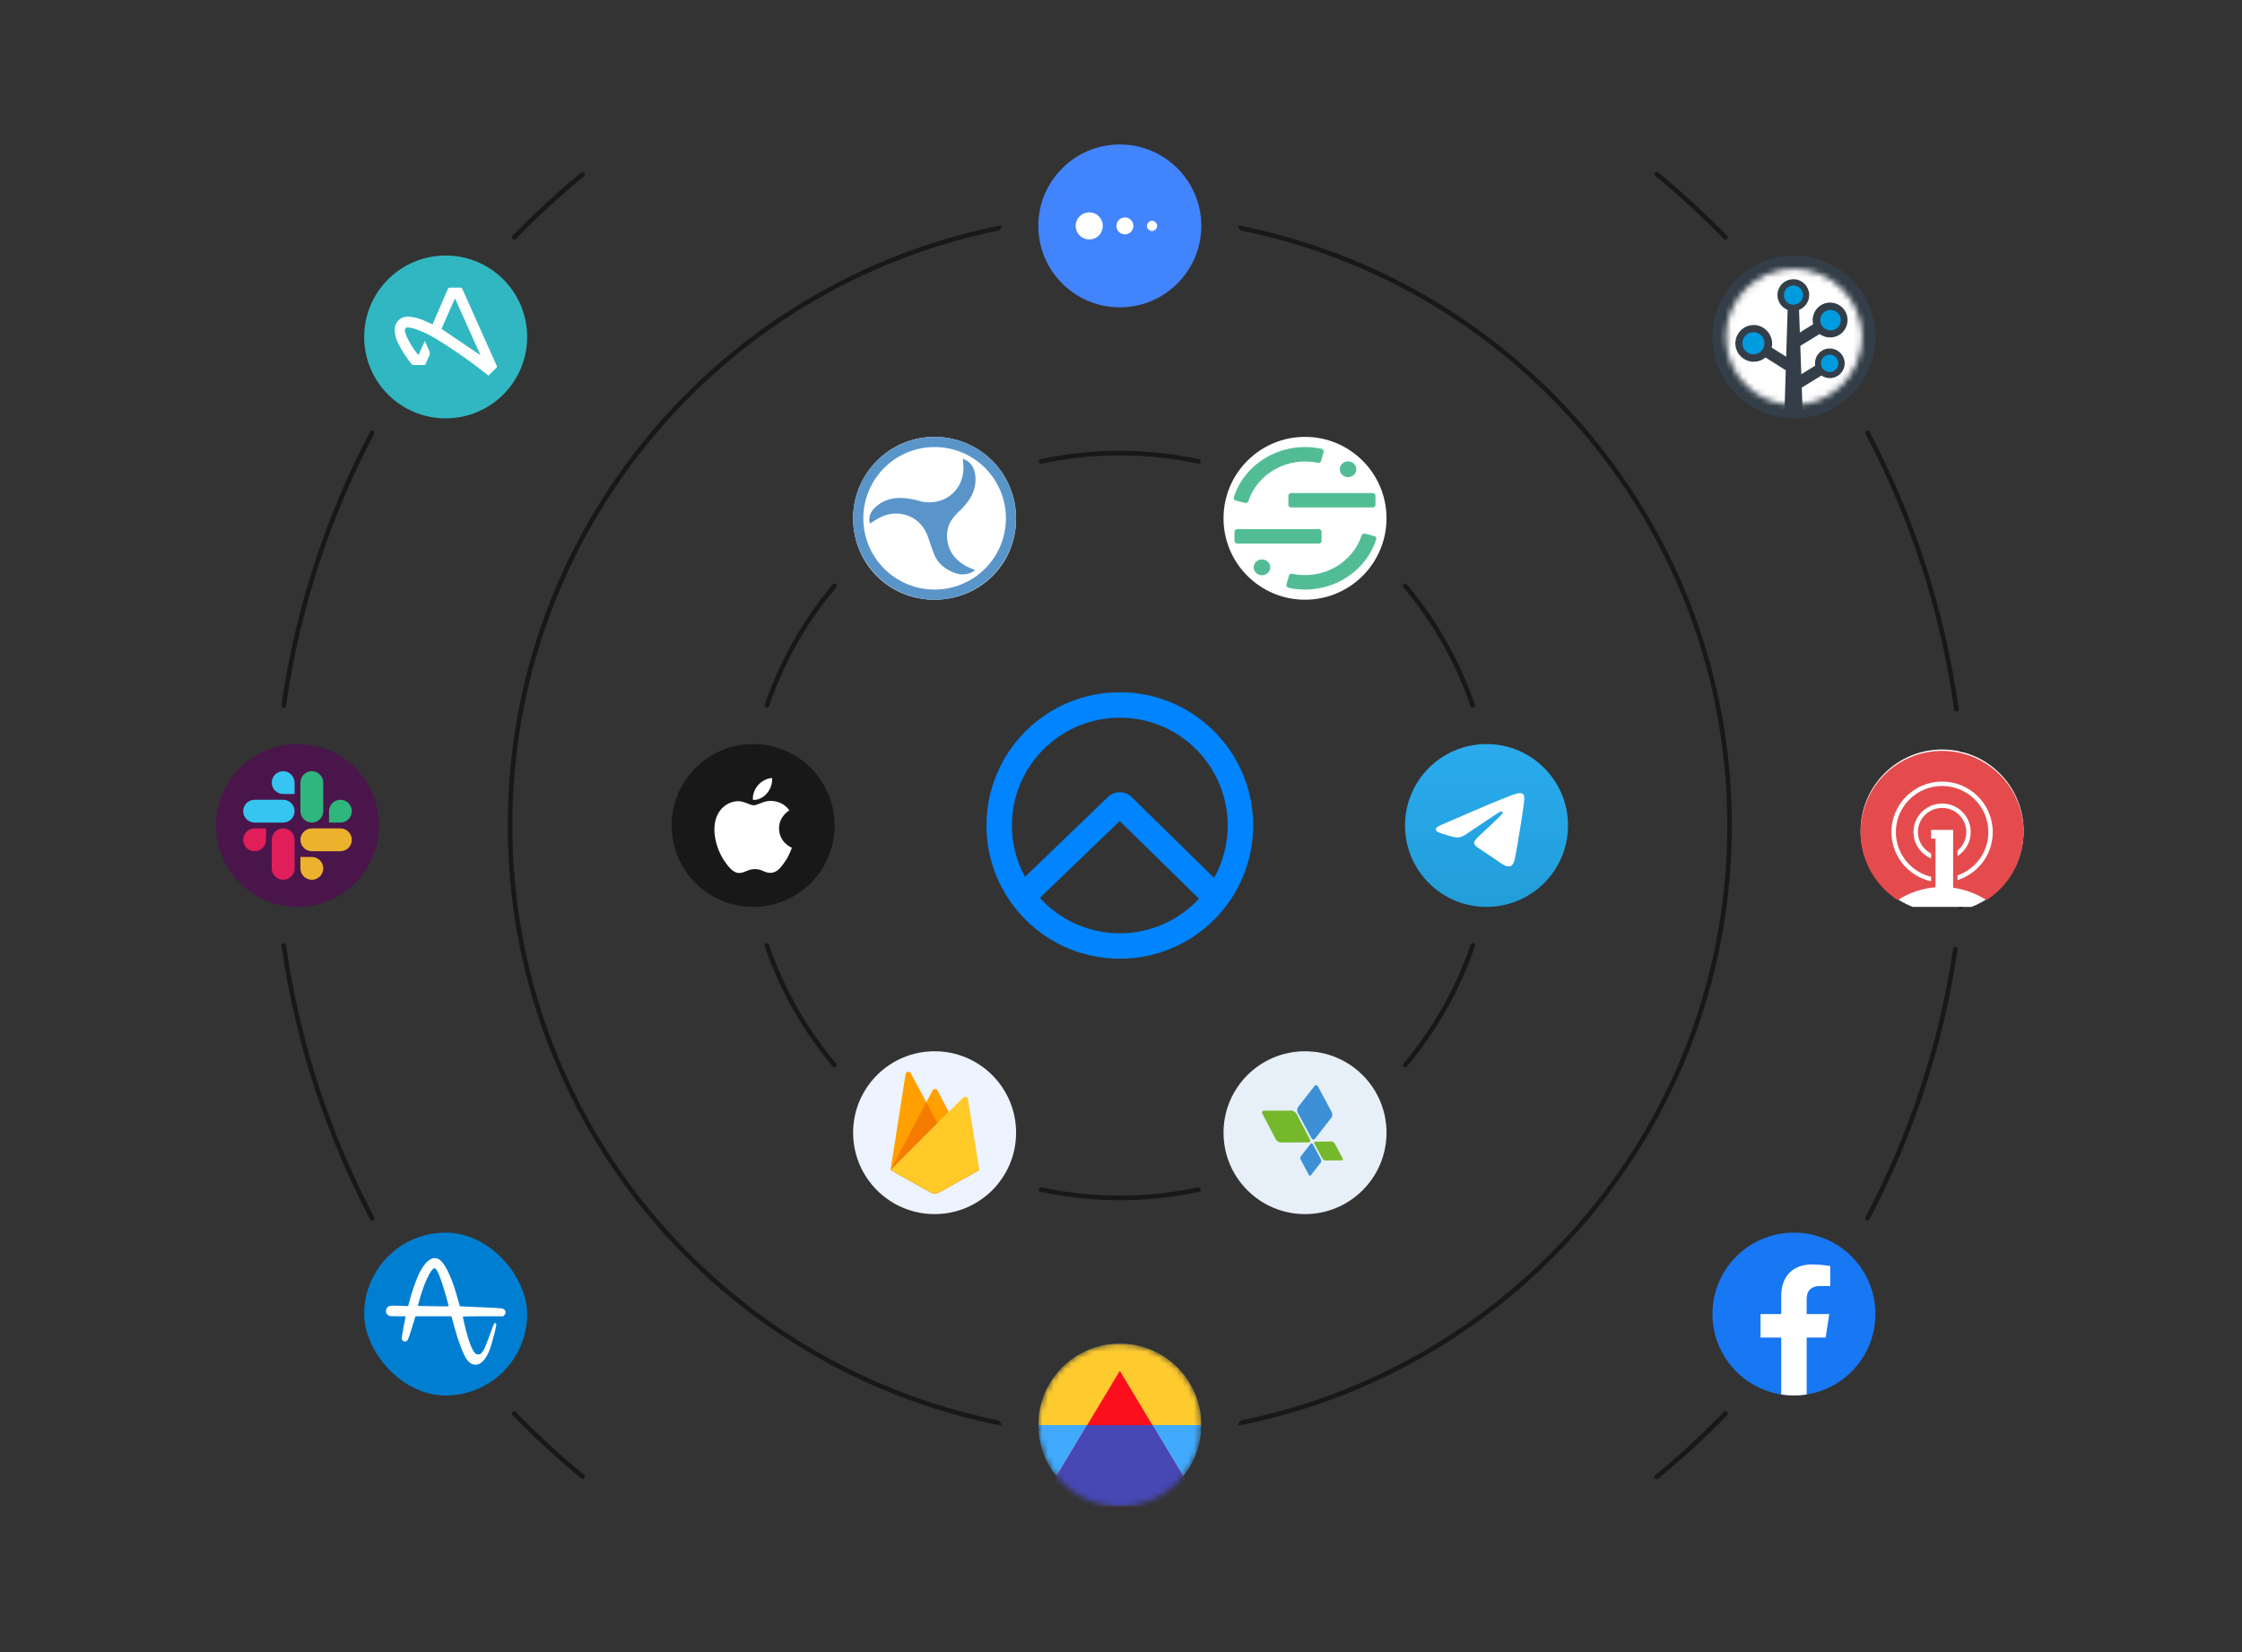 <svg width="384" height="283" viewBox="0 0 384 283" fill="none" xmlns="http://www.w3.org/2000/svg">
<rect x="0" y="0" width="384" height="283" fill="#333333" stroke="none"/>
<path fill-rule="evenodd" clip-rule="evenodd" d="M284.006 29.511C283.838 29.373 283.59 29.397 283.452 29.565C283.314 29.732 283.338 29.98 283.506 30.119C287.62 33.508 291.543 37.121 295.257 40.939C295.39 41.076 295.602 41.095 295.759 40.987C295.959 40.85 295.991 40.566 295.822 40.392C292.088 36.553 288.143 32.92 284.006 29.511ZM300.258 45.639C300.421 45.544 300.629 45.58 300.754 45.723C306.703 52.483 312.033 59.801 316.653 67.588C316.749 67.751 316.72 67.96 316.579 68.086C316.393 68.253 316.102 68.203 315.975 67.988C311.38 60.244 306.081 52.967 300.165 46.244C300 46.056 300.041 45.765 300.258 45.639ZM319.505 74.294C319.416 74.126 319.464 73.917 319.615 73.801C319.807 73.654 320.087 73.711 320.2 73.925C327.871 88.473 333.138 104.484 335.473 121.428C335.508 121.682 335.291 121.898 335.037 121.868C334.86 121.847 334.718 121.71 334.693 121.534C332.371 104.683 327.133 88.762 319.505 74.294ZM335.881 155.578C335.616 155.641 335.373 155.422 335.399 155.151C335.829 150.618 336.049 146.024 336.049 141.378C336.049 137.173 335.869 133.011 335.516 128.898C335.493 128.627 335.737 128.409 336.001 128.475C336.167 128.516 336.285 128.658 336.3 128.828C336.655 132.964 336.836 137.15 336.836 141.378C336.836 146.049 336.615 150.669 336.182 155.228C336.166 155.397 336.046 155.539 335.881 155.578ZM334.857 162.176C334.68 162.195 334.536 162.331 334.51 162.507C332.103 178.883 326.939 194.363 319.505 208.462C319.416 208.63 319.464 208.839 319.615 208.955C319.807 209.102 320.087 209.045 320.2 208.831C327.676 194.653 332.868 179.087 335.289 162.62C335.326 162.367 335.111 162.148 334.857 162.176ZM316.579 214.67C316.72 214.796 316.749 215.005 316.653 215.168C312.032 222.955 306.703 230.273 300.754 237.033C300.629 237.176 300.421 237.212 300.258 237.117C300.041 236.991 300 236.7 300.165 236.512C306.081 229.79 311.38 222.512 315.975 214.768C316.102 214.553 316.393 214.503 316.579 214.67ZM295.257 241.817C295.39 241.68 295.602 241.661 295.759 241.769C295.959 241.906 295.991 242.19 295.822 242.364C292.088 246.203 288.143 249.836 284.006 253.245C283.838 253.383 283.59 253.359 283.452 253.191C283.314 253.024 283.338 252.776 283.506 252.637C287.62 249.248 291.543 245.635 295.257 241.817ZM100.058 30.144C100.225 30.006 100.249 29.758 100.111 29.59C99.973 29.422 99.725 29.398 99.557 29.537C95.431 32.938 91.496 36.563 87.771 40.393C87.602 40.566 87.634 40.851 87.834 40.988C87.991 41.096 88.204 41.077 88.337 40.94C92.041 37.131 95.954 33.526 100.058 30.144ZM83.336 45.64C83.552 45.765 83.594 46.057 83.428 46.245C77.512 52.967 72.213 60.245 67.619 67.989C67.491 68.204 67.201 68.254 67.014 68.087C66.873 67.961 66.844 67.752 66.941 67.589C71.561 59.802 76.89 52.483 82.839 45.723C82.964 45.581 83.172 45.545 83.336 45.64ZM63.393 73.926C63.506 73.712 63.786 73.655 63.978 73.802C64.13 73.918 64.177 74.126 64.088 74.295C56.557 88.578 51.357 104.279 48.991 120.891C48.966 121.067 48.823 121.204 48.646 121.224C48.391 121.253 48.175 121.035 48.211 120.782C50.59 104.077 55.82 88.289 63.393 73.926ZM47.651 154.93C47.486 154.89 47.367 154.748 47.351 154.578C46.959 150.231 46.758 145.828 46.758 141.378C46.758 136.928 46.959 132.525 47.351 128.178C47.367 128.008 47.486 127.866 47.651 127.826C47.916 127.762 48.159 127.98 48.135 128.251C47.744 132.575 47.545 136.953 47.545 141.378C47.545 145.803 47.744 150.181 48.135 154.505C48.159 154.776 47.916 154.994 47.651 154.93ZM48.646 161.532C48.391 161.503 48.175 161.721 48.211 161.974C50.59 178.679 55.82 194.467 63.393 208.83C63.506 209.044 63.786 209.101 63.978 208.954C64.13 208.838 64.177 208.629 64.088 208.461C56.557 194.178 51.357 178.478 48.991 161.865C48.966 161.689 48.823 161.552 48.646 161.532ZM67.014 214.669C67.201 214.502 67.491 214.552 67.619 214.767C72.213 222.511 77.512 229.789 83.428 236.511C83.594 236.699 83.552 236.991 83.336 237.116C83.172 237.211 82.964 237.175 82.839 237.033C76.89 230.273 71.561 222.954 66.941 215.167C66.844 215.004 66.873 214.795 67.014 214.669ZM87.771 242.363C87.602 242.19 87.634 241.905 87.834 241.768C87.991 241.66 88.204 241.679 88.337 241.816C92.041 245.625 95.954 249.23 100.058 252.612C100.225 252.75 100.249 252.998 100.111 253.166C99.973 253.334 99.725 253.358 99.557 253.219C95.431 249.818 91.496 246.193 87.771 242.363Z" fill="#181818"/>
<g clip-path="url(#clip0_942_18872)">
<ellipse cx="332.636" cy="142.308" rx="13.957" ry="13.945" fill="white"/>
<path fill-rule="evenodd" clip-rule="evenodd" d="M335.276 149.936C338.348 148.849 340.557 145.935 340.557 142.506C340.557 138.152 337.004 134.61 332.636 134.61C328.268 134.61 324.714 138.152 324.714 142.506C324.714 146.211 327.291 149.317 330.75 150.163V150.938C326.867 150.079 323.96 146.635 323.96 142.506C323.96 137.73 327.844 133.858 332.636 133.858C337.427 133.858 341.312 137.73 341.312 142.506C341.312 146.363 338.775 149.624 335.276 150.738V149.936ZM332.636 138.37C330.348 138.37 328.486 140.225 328.486 142.506C328.486 144.108 329.411 145.489 330.75 146.175V147.011C328.979 146.275 327.732 144.538 327.732 142.506C327.732 139.806 329.927 137.618 332.636 137.618C335.344 137.618 337.54 139.806 337.54 142.506C337.54 144.234 336.634 145.745 335.276 146.614V145.678C336.194 144.92 336.785 143.784 336.785 142.506C336.785 140.225 334.924 138.37 332.636 138.37ZM318.679 142.506C318.679 147.391 321.209 151.679 325.03 154.161C325.261 154.011 325.498 153.87 325.737 153.733C325.908 153.636 326.081 153.543 326.257 153.453C326.467 153.345 326.68 153.243 326.895 153.146C327.11 153.049 327.328 152.959 327.549 152.872C327.728 152.802 327.909 152.737 328.093 152.674C328.348 152.586 328.608 152.505 328.871 152.432C329.069 152.377 329.268 152.325 329.469 152.278C329.673 152.231 329.878 152.187 330.085 152.148C330.305 152.108 330.526 152.069 330.75 152.038C331 152.013 331.25 151.983 331.504 151.963V151.072V150.311V147.258V146.482V143.634H330.75V142.13H331.504H333.767H334.522V146.185V147.018V150.166V150.942V152.038C336.61 152.329 338.551 153.063 340.24 154.161C344.062 151.679 346.593 147.391 346.593 142.506C346.593 134.823 340.344 128.595 332.636 128.595C324.928 128.595 318.679 134.823 318.679 142.506Z" fill="#E54B4D"/>
</g>
<g clip-path="url(#clip1_942_18872)">
<ellipse cx="307.259" cy="57.706" rx="13.957" ry="13.945" fill="#333E48"/>
<mask id="mask0_942_18872" style="mask-type:alpha" maskUnits="userSpaceOnUse" x="295" y="46" width="24" height="24">
<path d="M318.308 57.706C318.308 63.802 313.362 68.745 307.259 68.745C301.156 68.745 296.209 63.802 296.209 57.706C296.209 51.609 301.156 46.666 307.259 46.666C313.362 46.666 318.308 51.609 318.308 57.706Z" fill="#E7F0F8" stroke="white" stroke-width="1.163"/>
</mask>
<g mask="url(#mask0_942_18872)">
<ellipse cx="307.259" cy="57.706" rx="13.957" ry="13.945" fill="white"/>
<path d="M321.216 57.705C321.216 50.014 314.955 43.76 307.259 43.76C299.564 43.76 293.302 50.014 293.302 57.705C293.302 64.971 298.893 70.957 306.002 71.593H306.036C306.153 71.603 306.269 71.612 306.387 71.619L306.454 71.623C306.56 71.63 306.668 71.634 306.777 71.638H306.862C306.994 71.638 307.126 71.644 307.26 71.644C307.394 71.644 307.512 71.644 307.638 71.638H307.691C307.802 71.635 307.912 71.631 308.022 71.625H308.044C308.292 71.611 308.538 71.591 308.782 71.564C315.763 70.807 321.216 64.881 321.216 57.705ZM308.735 70.236L308.6 66.38L311.971 64.313C312.76 64.854 313.785 64.906 314.625 64.448C315.464 63.99 315.976 63.1 315.948 62.145C315.894 60.808 314.821 59.736 313.482 59.682C312.724 59.654 311.993 59.969 311.493 60.54C310.992 61.11 310.775 61.874 310.9 62.622L308.521 64.092L308.349 59.233L311.666 57.205C312.832 58.075 314.455 57.981 315.511 56.982C316.568 55.983 316.752 54.369 315.948 53.158C315.143 51.948 313.583 51.491 312.252 52.076C310.92 52.661 310.203 54.118 310.553 55.529L308.269 56.946L308.134 53.067C309.221 52.648 309.919 51.583 309.87 50.42C309.814 49.064 308.764 47.958 307.412 47.829C306.06 47.7 304.82 48.588 304.508 49.909C304.196 51.23 304.908 52.578 306.175 53.067L305.929 61.103L303.443 59.52C303.609 58.843 303.53 58.129 303.219 57.505C302.722 56.472 301.72 55.739 300.577 55.668C299.164 55.575 297.862 56.437 297.397 57.774C296.931 59.111 297.415 60.593 298.58 61.398C299.746 62.203 301.305 62.132 302.392 61.224L305.857 63.414L305.649 70.221C299.445 69.431 294.626 64.12 294.626 57.705C294.631 50.748 300.296 45.087 307.259 45.087C314.223 45.087 319.888 50.747 319.888 57.705C319.888 64.164 315.005 69.504 308.735 70.236Z" fill="#333E48"/>
<path d="M307.18 48.899C308.087 48.9 308.823 49.634 308.824 50.541C308.824 51.448 308.088 52.184 307.18 52.184C306.272 52.184 305.536 51.448 305.536 50.541C305.536 49.634 306.272 48.899 307.18 48.899ZM313.377 60.735C314.2 60.734 314.869 61.4 314.872 62.222C314.873 62.825 314.511 63.37 313.954 63.602C313.397 63.835 312.754 63.708 312.326 63.283C311.899 62.857 311.77 62.216 312 61.658C312.23 61.1 312.773 60.736 313.377 60.735ZM314.297 56.409C313.425 56.832 312.374 56.47 311.949 55.6C311.638 54.962 311.742 54.199 312.213 53.667C312.684 53.136 313.429 52.94 314.1 53.172C314.772 53.403 315.238 54.016 315.281 54.724C315.324 55.433 314.936 56.098 314.297 56.409ZM300.32 56.897C301.366 56.898 302.213 57.745 302.214 58.79C302.214 59.834 301.366 60.681 300.32 60.681C299.275 60.681 298.427 59.834 298.427 58.789C298.427 57.744 299.274 56.897 300.32 56.897Z" fill="#009BDE"/>
</g>
</g>
<g clip-path="url(#clip2_942_18872)">
<ellipse cx="50.957" cy="141.378" rx="13.957" ry="13.945" fill="#4A154B"/>
<path d="M45.562 143.831C45.562 144.906 44.683 145.784 43.607 145.784C42.531 145.784 41.652 144.906 41.652 143.831C41.652 142.756 42.531 141.878 43.607 141.878H45.562V143.831Z" fill="#E01E5A"/>
<path d="M46.547 143.831C46.547 142.756 47.426 141.878 48.502 141.878C49.578 141.878 50.457 142.756 50.457 143.831V148.722C50.457 149.797 49.578 150.675 48.502 150.675C47.426 150.675 46.547 149.797 46.547 148.722V143.831Z" fill="#E01E5A"/>
<path d="M48.502 135.988C47.426 135.988 46.547 135.109 46.547 134.034C46.547 132.959 47.426 132.081 48.502 132.081C49.578 132.081 50.457 132.959 50.457 134.034V135.988H48.502Z" fill="#36C5F0"/>
<path d="M48.502 136.972C49.578 136.972 50.457 137.85 50.457 138.925C50.457 140 49.578 140.878 48.502 140.878H43.607C42.531 140.878 41.652 140 41.652 138.925C41.652 137.85 42.531 136.972 43.607 136.972H48.502Z" fill="#36C5F0"/>
<path d="M56.352 138.925C56.352 137.85 57.23 136.972 58.306 136.972C59.382 136.972 60.261 137.85 60.261 138.925C60.261 140 59.382 140.878 58.306 140.878H56.352V138.925Z" fill="#2EB67D"/>
<path d="M55.367 138.925C55.367 140 54.488 140.878 53.412 140.878C52.336 140.878 51.457 140 51.457 138.925V134.034C51.457 132.959 52.336 132.081 53.412 132.081C54.488 132.081 55.367 132.959 55.367 134.034V138.925Z" fill="#2EB67D"/>
<path d="M53.412 146.768C54.488 146.768 55.367 147.647 55.367 148.722C55.367 149.797 54.488 150.675 53.412 150.675C52.336 150.675 51.457 149.797 51.457 148.722V146.768H53.412Z" fill="#ECB22E"/>
<path d="M53.412 145.784C52.336 145.784 51.457 144.906 51.457 143.831C51.457 142.756 52.336 141.878 53.412 141.878H58.307C59.383 141.878 60.262 142.756 60.262 143.831C60.262 144.906 59.383 145.784 58.307 145.784H53.412Z" fill="#ECB22E"/>
</g>
<g clip-path="url(#clip3_942_18872)">
<rect x="62.376" y="211.105" width="27.914" height="27.891" rx="13.945" fill="#007FD2"/>
<path fill-rule="evenodd" clip-rule="evenodd" d="M83.908 231.066C83.446 232.333 82.782 233.255 82.101 233.574C81.361 233.918 80.655 233.7 80.032 232.937C79.41 232.165 78.527 229.866 77.729 226.922L77.317 225.429H74.24H71.162L70.532 227.459C70.019 229.128 69.868 229.514 69.691 229.64C69.422 229.841 69.077 229.774 68.884 229.48C68.758 229.296 68.775 229.162 69.069 227.584C69.164 227.082 69.254 226.599 69.322 226.242C69.379 225.936 69.419 225.721 69.43 225.663L69.464 225.429H68.077C66.706 225.429 66.681 225.429 66.429 225.21C65.924 224.791 66.017 224.002 66.622 223.717C66.874 223.6 67.11 223.583 68.413 223.633L69.91 223.692L70.111 222.903C70.473 221.444 71.297 219.112 71.793 218.088C72.365 216.947 72.928 216.201 73.508 215.807C74.702 215.01 75.66 215.588 76.711 217.736C77.342 219.028 77.704 220.018 78.317 222.157L78.763 223.709L79.679 223.768C80.175 223.801 81.706 223.868 83.068 223.919C84.43 223.969 85.716 224.044 85.926 224.086C86.573 224.204 86.817 224.799 86.389 225.219L86.187 225.429H82.731C79.629 225.429 79.284 225.445 79.284 225.563C79.284 225.638 79.419 226.242 79.578 226.905C80.419 230.395 81.125 231.98 81.832 231.972C82.58 231.963 82.866 231.477 83.959 228.432C84.556 226.754 84.623 226.603 84.783 226.603C85.102 226.603 85.094 226.813 84.631 228.583C84.379 229.547 84.051 230.663 83.908 231.066ZM71.566 223.667L73.214 223.692C74.122 223.7 75.316 223.717 75.862 223.734C76.56 223.742 76.846 223.726 76.846 223.65C76.846 223.6 76.636 222.828 76.383 221.93C75.475 218.785 74.828 217.207 74.441 217.207C73.819 217.207 72.608 219.774 71.768 222.887L71.566 223.667Z" fill="white"/>
</g>
<g clip-path="url(#clip4_942_18872)">
<ellipse cx="307.259" cy="225.05" rx="13.957" ry="13.945" fill="#1877F2"/>
<path fill-rule="evenodd" clip-rule="evenodd" d="M312.692 229.082L313.31 225.05H309.44V222.435C309.44 221.332 309.98 220.257 311.714 220.257H313.474V216.825C313.474 216.825 311.877 216.552 310.35 216.552C307.162 216.552 305.078 218.483 305.078 221.978V225.05H301.534V229.082H305.078V238.826C305.789 238.938 306.517 238.996 307.259 238.996C308.001 238.996 308.729 238.938 309.44 238.826V229.082H312.692Z" fill="white"/>
</g>
<g clip-path="url(#clip5_942_18872)">
<ellipse cx="76.333" cy="57.706" rx="13.957" ry="13.945" fill="#31B7C1"/>
<path fill-rule="evenodd" clip-rule="evenodd" d="M75.615 56.325L82.302 60.844L77.968 51.185H77.888L75.615 56.325ZM74.085 55.568L74.867 53.739C75.479 52.328 76.095 50.917 76.702 49.507C76.747 49.348 76.901 49.247 77.065 49.267C77.648 49.267 78.232 49.267 78.815 49.267C78.989 49.246 79.152 49.353 79.201 49.521C80.456 52.342 81.722 55.171 82.999 58.008C83.686 59.541 84.373 61.072 85.061 62.602C85.154 62.737 85.125 62.922 84.995 63.021C84.552 63.439 84.129 63.882 83.672 64.338L82.467 63.397C79.954 61.444 77.331 59.636 74.612 57.98C73.399 57.236 72.096 56.648 70.735 56.231C70.46 56.15 70.178 56.101 69.892 56.085C69.637 56.035 69.39 56.201 69.34 56.456C69.323 56.541 69.33 56.629 69.36 56.711C69.419 57.019 69.51 57.32 69.633 57.609C70.171 58.758 70.85 59.836 71.657 60.816L72.768 58.408C73.022 58.977 73.238 59.504 73.488 60.011C73.664 60.319 73.664 60.696 73.488 61.004C73.276 61.417 73.102 61.855 72.918 62.287C72.878 62.437 72.734 62.535 72.579 62.518C71.996 62.518 71.412 62.518 70.829 62.518C70.721 62.519 70.616 62.479 70.537 62.405C69.564 61.225 68.74 59.93 68.085 58.549C67.789 57.917 67.628 57.23 67.614 56.532C67.542 55.334 68.455 54.305 69.653 54.232C69.742 54.227 69.832 54.227 69.921 54.232C70.943 54.287 71.944 54.549 72.862 55.004C73.248 55.163 73.643 55.356 74.085 55.568Z" fill="white"/>
</g>
<path fill-rule="evenodd" clip-rule="evenodd" d="M205.73 37.873C205.744 38.122 205.526 38.318 205.279 38.286C200.866 37.715 196.365 37.421 191.796 37.421C187.227 37.421 182.727 37.715 178.313 38.286C178.066 38.318 177.848 38.122 177.863 37.873C177.874 37.683 178.02 37.53 178.209 37.506C182.657 36.931 187.192 36.634 191.796 36.634C196.401 36.634 200.936 36.931 205.383 37.506C205.572 37.531 205.719 37.683 205.73 37.873ZM171.405 38.615C171.451 38.605 171.495 38.641 171.495 38.689C171.495 39.097 171.211 39.455 170.811 39.537C123.409 49.236 87.753 91.147 87.753 141.378C87.753 191.609 123.409 233.519 170.811 243.219C171.211 243.301 171.495 243.659 171.495 244.067C171.495 244.114 171.451 244.15 171.405 244.141C123.269 234.659 86.966 192.255 86.966 141.378C86.966 90.501 123.269 48.096 171.405 38.615ZM205.73 244.882C205.719 245.073 205.572 245.225 205.383 245.249C200.936 245.825 196.4 246.121 191.796 246.121C187.192 246.121 182.657 245.825 178.209 245.249C178.02 245.225 177.874 245.073 177.863 244.882C177.848 244.634 178.066 244.437 178.313 244.469C182.727 245.04 187.227 245.334 191.796 245.334C196.365 245.334 200.866 245.04 205.279 244.469C205.526 244.437 205.744 244.634 205.73 244.882ZM212.097 244.067C212.097 244.114 212.141 244.15 212.188 244.141C260.323 234.659 296.626 192.255 296.626 141.378C296.626 90.501 260.323 48.097 212.188 38.615C212.141 38.605 212.097 38.641 212.097 38.689C212.097 39.097 212.381 39.455 212.781 39.537C260.184 49.237 295.84 91.147 295.84 141.378C295.84 191.609 260.184 233.519 212.781 243.219C212.381 243.301 212.097 243.659 212.097 244.067Z" fill="#181818"/>
<g clip-path="url(#clip6_942_18872)">
<ellipse cx="191.796" cy="38.689" rx="13.957" ry="13.945" fill="#4284FB"/>
<path d="M188.598 38.689C188.598 39.812 187.687 40.722 186.563 40.722C185.438 40.722 184.527 39.812 184.527 38.689C184.527 37.566 185.438 36.655 186.563 36.655C187.687 36.655 188.598 37.566 188.598 38.689Z" fill="white" stroke="white" stroke-width="0.581"/>
<path d="M193.832 38.689C193.832 39.331 193.311 39.851 192.669 39.851C192.026 39.851 191.506 39.331 191.506 38.689C191.506 38.047 192.026 37.527 192.669 37.527C193.311 37.527 193.832 38.047 193.832 38.689Z" fill="white" stroke="white" stroke-width="0.581"/>
<path d="M197.903 38.689C197.903 39.01 197.643 39.27 197.322 39.27C197 39.27 196.74 39.01 196.74 38.689C196.74 38.368 197 38.108 197.322 38.108C197.643 38.108 197.903 38.368 197.903 38.689Z" fill="white" stroke="white" stroke-width="0.581"/>
</g>
<g clip-path="url(#clip7_942_18872)">
<mask id="mask1_942_18872" style="mask-type:alpha" maskUnits="userSpaceOnUse" x="177" y="230" width="29" height="29">
<ellipse cx="191.796" cy="244.067" rx="13.957" ry="13.945" fill="black"/>
</mask>
<g mask="url(#mask1_942_18872)">
<ellipse cx="191.796" cy="244.067" rx="13.957" ry="13.945" fill="#41AAFC"/>
<path d="M205.753 244.067C205.753 242.235 205.392 240.422 204.691 238.73C203.989 237.038 202.961 235.501 201.665 234.206C200.369 232.911 198.83 231.884 197.137 231.183C195.444 230.482 193.629 230.121 191.796 230.121C189.963 230.121 188.148 230.482 186.455 231.183C184.761 231.884 183.223 232.911 181.927 234.206C180.631 235.501 179.603 237.038 178.901 238.73C178.2 240.422 177.839 242.235 177.839 244.067L191.796 244.067H205.753Z" fill="#FECB2F"/>
<path d="M177.839 258.012L191.796 234.77L205.753 258.012H177.839Z" fill="#FC0F1C"/>
<path d="M205.753 258.012H177.839L186.213 244.067H197.379L205.753 258.012Z" fill="#4747B5"/>
</g>
</g>
<path fill-rule="evenodd" clip-rule="evenodd" d="M171.51 80.767C171.663 80.984 171.557 81.283 171.307 81.369C162.636 84.323 154.81 89.102 148.287 95.246C148.095 95.427 147.783 95.381 147.662 95.146C147.581 94.989 147.615 94.797 147.744 94.676C154.35 88.453 162.276 83.614 171.058 80.622C171.224 80.565 171.409 80.623 171.51 80.767ZM142.629 100.084C142.796 99.886 143.106 99.907 143.252 100.122C143.35 100.267 143.341 100.46 143.228 100.594C138.215 106.548 134.278 113.437 131.718 120.961C131.659 121.136 131.485 121.245 131.302 121.224C131.054 121.196 130.891 120.948 130.971 120.712C133.564 113.091 137.551 106.114 142.629 100.084ZM129.417 155.317C129.226 155.323 129.059 155.19 129.019 155.004C128.069 150.612 127.568 146.053 127.568 141.378C127.568 136.702 128.069 132.144 129.019 127.752C129.059 127.566 129.226 127.433 129.417 127.439C129.666 127.446 129.84 127.681 129.787 127.924C128.849 132.26 128.355 136.761 128.355 141.378C128.355 145.995 128.849 150.496 129.787 154.832C129.84 155.075 129.666 155.309 129.417 155.317ZM131.302 161.532C131.054 161.56 130.891 161.808 130.971 162.044C133.564 169.665 137.551 176.642 142.629 182.672C142.796 182.87 143.106 182.848 143.252 182.634C143.35 182.489 143.341 182.296 143.228 182.161C138.215 176.208 134.278 169.319 131.718 161.795C131.658 161.62 131.485 161.511 131.302 161.532ZM147.662 187.61C147.783 187.375 148.095 187.329 148.287 187.51C154.81 193.654 162.636 198.432 171.306 201.387C171.557 201.473 171.663 201.772 171.51 201.989C171.409 202.133 171.224 202.191 171.058 202.134C162.276 199.142 154.35 194.303 147.744 188.08C147.615 187.958 147.581 187.767 147.662 187.61ZM178.242 204.121C177.988 204.067 177.861 203.781 177.984 203.552C178.067 203.398 178.241 203.316 178.412 203.353C182.727 204.279 187.205 204.766 191.796 204.766C196.388 204.766 200.866 204.279 205.181 203.353C205.351 203.316 205.526 203.398 205.608 203.552C205.731 203.781 205.604 204.067 205.351 204.121C200.981 205.059 196.446 205.553 191.796 205.553C187.146 205.553 182.611 205.059 178.242 204.121ZM235.931 187.61C236.012 187.767 235.977 187.959 235.848 188.08C229.243 194.303 221.317 199.142 212.535 202.134C212.368 202.191 212.183 202.133 212.082 201.989C211.93 201.772 212.035 201.473 212.286 201.387C220.957 198.433 228.782 193.654 235.305 187.511C235.498 187.329 235.809 187.375 235.931 187.61ZM240.341 182.634C240.486 182.849 240.796 182.87 240.963 182.672C246.041 176.642 250.029 169.665 252.622 162.044C252.702 161.808 252.538 161.56 252.291 161.532C252.108 161.511 251.934 161.62 251.875 161.795C249.314 169.319 245.378 176.208 240.364 182.162C240.251 182.296 240.242 182.489 240.341 182.634ZM254.176 155.317C253.927 155.309 253.753 155.075 253.806 154.832C254.743 150.496 255.237 145.995 255.237 141.378C255.237 136.761 254.743 132.26 253.805 127.924C253.753 127.681 253.927 127.446 254.176 127.439C254.366 127.433 254.533 127.566 254.574 127.752C255.524 132.144 256.024 136.702 256.024 141.378C256.024 146.053 255.524 150.612 254.574 155.004C254.533 155.19 254.366 155.323 254.176 155.317ZM252.622 120.712C252.702 120.948 252.538 121.196 252.291 121.224C252.108 121.245 251.934 121.136 251.875 120.961C249.314 113.437 245.378 106.548 240.364 100.594C240.251 100.46 240.242 100.267 240.341 100.121C240.486 99.907 240.796 99.885 240.963 100.083C246.041 106.113 250.029 113.091 252.622 120.712ZM212.082 80.767C212.183 80.623 212.368 80.565 212.535 80.622C221.317 83.614 229.243 88.453 235.848 94.676C235.977 94.797 236.012 94.989 235.931 95.146C235.809 95.381 235.498 95.427 235.305 95.245C228.782 89.101 220.957 84.323 212.286 81.368C212.035 81.283 211.93 80.984 212.082 80.767ZM205.608 79.203C205.731 78.975 205.604 78.689 205.351 78.635C200.981 77.697 196.446 77.203 191.796 77.203C187.146 77.203 182.611 77.697 178.242 78.635C177.988 78.689 177.861 78.975 177.984 79.204C178.067 79.358 178.241 79.44 178.412 79.403C182.727 78.477 187.205 77.99 191.796 77.99C196.388 77.99 200.866 78.477 205.181 79.403C205.351 79.44 205.526 79.358 205.608 79.203Z" fill="#181818"/>
<g clip-path="url(#clip8_942_18872)">
<ellipse cx="223.518" cy="88.766" rx="13.957" ry="13.945" fill="white"/>
<path fill-rule="evenodd" clip-rule="evenodd" d="M213.233 86.131C213.354 86.161 213.483 86.145 213.592 86.086C213.701 86.028 213.782 85.931 213.819 85.816C214.589 83.502 216.237 81.547 218.438 80.335C220.638 79.123 223.234 78.742 225.714 79.265C225.833 79.289 225.958 79.268 226.062 79.206C226.167 79.145 226.242 79.047 226.273 78.934L226.694 77.431C226.71 77.371 226.714 77.308 226.704 77.246C226.695 77.184 226.672 77.125 226.638 77.072C226.604 77.019 226.559 76.972 226.505 76.936C226.452 76.9 226.392 76.875 226.328 76.862C223.194 76.186 219.909 76.665 217.128 78.202C214.347 79.739 212.274 82.222 211.323 85.156C211.305 85.215 211.3 85.276 211.307 85.337C211.314 85.398 211.334 85.457 211.366 85.511C211.397 85.564 211.44 85.611 211.49 85.648C211.541 85.686 211.599 85.713 211.662 85.728L213.233 86.131ZM221.152 84.438H235.105C235.371 84.438 235.586 84.644 235.586 84.897V86.451C235.586 86.705 235.371 86.911 235.105 86.911H221.152C220.886 86.911 220.67 86.705 220.67 86.451V84.897C220.67 84.644 220.886 84.438 221.152 84.438ZM211.922 90.62H225.876C226.142 90.62 226.357 90.826 226.357 91.08V92.634C226.357 92.888 226.142 93.094 225.876 93.094H211.922C211.657 93.094 211.441 92.888 211.441 92.634V91.08C211.441 90.826 211.657 90.62 211.922 90.62ZM233.441 91.445C233.551 91.386 233.679 91.37 233.801 91.4L235.372 91.803C235.434 91.818 235.492 91.846 235.543 91.883C235.594 91.92 235.636 91.967 235.668 92.021C235.699 92.074 235.719 92.133 235.727 92.194C235.734 92.255 235.728 92.317 235.71 92.375C234.759 95.309 232.687 97.792 229.906 99.329C227.125 100.867 223.84 101.345 220.706 100.67C220.642 100.657 220.582 100.631 220.528 100.595C220.475 100.559 220.43 100.513 220.396 100.46C220.361 100.406 220.339 100.347 220.329 100.285C220.32 100.223 220.323 100.16 220.34 100.1L220.761 98.598C220.792 98.484 220.867 98.387 220.971 98.325C221.075 98.263 221.2 98.242 221.32 98.266C223.8 98.79 226.395 98.408 228.596 97.196C230.797 95.984 232.444 94.029 233.215 91.715C233.251 91.601 233.332 91.504 233.441 91.445ZM230.889 81.721C231.672 81.721 232.307 81.114 232.307 80.365C232.307 79.616 231.672 79.009 230.889 79.009C230.105 79.009 229.47 79.616 229.47 80.365C229.47 81.114 230.105 81.721 230.889 81.721ZM217.562 97.166C217.562 97.915 216.927 98.523 216.143 98.523C215.36 98.523 214.725 97.915 214.725 97.166C214.725 96.417 215.36 95.81 216.143 95.81C216.927 95.81 217.562 96.417 217.562 97.166Z" fill="#52BD94"/>
</g>
<g clip-path="url(#clip9_942_18872)">
<ellipse cx="223.518" cy="193.99" rx="13.957" ry="13.945" fill="#E7F0F8"/>
<path d="M216.217 190.762L218.512 195.129C218.669 195.427 219.055 195.668 219.374 195.667L224.055 195.658C224.374 195.657 224.506 195.415 224.349 195.117L222.055 190.75C221.898 190.452 221.512 190.211 221.193 190.212L216.512 190.221C216.505 190.221 216.498 190.222 216.491 190.222C216.187 190.233 216.064 190.471 216.217 190.762Z" fill="#75B82C"/>
<path d="M225.109 195.85L226.498 198.441C226.593 198.618 226.824 198.759 227.014 198.757L229.803 198.728C229.994 198.726 230.07 198.581 229.976 198.404L228.587 195.814C228.492 195.637 228.261 195.495 228.071 195.497L225.282 195.527C225.279 195.527 225.276 195.527 225.272 195.527C225.089 195.534 225.016 195.676 225.109 195.85Z" fill="#75B82C"/>
<path d="M225.126 186.014L222.337 189.59C222.146 189.834 222.121 190.272 222.28 190.569L224.612 194.917C224.771 195.213 225.054 195.256 225.244 195.012L228.033 191.435C228.223 191.191 228.249 190.753 228.089 190.456L225.758 186.109C225.666 185.937 225.532 185.851 225.399 185.855C225.302 185.859 225.206 185.911 225.126 186.014Z" fill="#3D90D5"/>
<path d="M224.472 195.894L222.81 198.025C222.696 198.17 222.682 198.431 222.776 198.608L224.165 201.198C224.26 201.375 224.429 201.401 224.543 201.255L226.204 199.124C226.317 198.979 226.333 198.717 226.238 198.541L224.849 195.95C224.794 195.848 224.714 195.797 224.635 195.799C224.577 195.801 224.519 195.832 224.472 195.894Z" fill="#3D90D5"/>
</g>
<g clip-path="url(#clip10_942_18872)">
<ellipse cx="160.076" cy="193.99" rx="13.957" ry="13.945" fill="#EDF3FF"/>
<path d="M152.525 200.409L155.102 183.933C155.134 183.731 155.291 183.572 155.493 183.538C155.695 183.503 155.896 183.602 155.992 183.782L158.657 188.749L159.719 186.728C159.802 186.572 159.964 186.474 160.14 186.474C160.317 186.474 160.479 186.572 160.562 186.728L167.753 200.409H152.525V200.409Z" fill="#FFA000"/>
<path d="M161.428 193.991L158.656 188.746L152.525 200.409L161.428 193.991Z" fill="#F57C00"/>
<path d="M167.753 200.409L165.78 188.205C165.75 188.03 165.625 187.886 165.455 187.832C165.286 187.778 165.1 187.823 164.974 187.948L152.525 200.408L159.414 204.268C159.846 204.509 160.373 204.509 160.806 204.268L167.753 200.408V200.409Z" fill="#FFCA28"/>
<path d="M165.779 188.205C165.749 188.03 165.624 187.886 165.455 187.832C165.285 187.778 165.1 187.823 164.974 187.949L162.503 190.424L160.56 186.728C160.478 186.572 160.316 186.474 160.139 186.474C159.962 186.474 159.8 186.572 159.718 186.728L158.655 188.749L155.99 183.782C155.894 183.602 155.692 183.504 155.49 183.538C155.288 183.573 155.132 183.732 155.101 183.934L152.525 200.409H152.517L152.525 200.418L152.593 200.451L164.97 188.07C165.096 187.944 165.282 187.898 165.452 187.952C165.622 188.006 165.747 188.151 165.777 188.327L167.734 200.42L167.753 200.409L165.779 188.205L165.779 188.205ZM152.548 200.386L155.102 184.051C155.133 183.849 155.29 183.689 155.492 183.655C155.694 183.62 155.895 183.718 155.992 183.899L158.657 188.865L159.719 186.844C159.801 186.688 159.963 186.59 160.14 186.59C160.317 186.59 160.479 186.688 160.561 186.844L162.465 190.462L152.547 200.386H152.548Z" fill="white" fill-opacity="0.2"/>
<path opacity="0.2" d="M160.806 204.152C160.373 204.393 159.846 204.393 159.414 204.152L152.542 200.303L152.525 200.409L159.414 204.267C159.846 204.508 160.373 204.508 160.806 204.267L167.753 200.409L167.735 200.299L160.806 204.152V204.152Z" fill="#A52714"/>
</g>
<g clip-path="url(#clip11_942_18872)">
<path d="M174.033 88.849C174.024 96.6 167.84 102.719 160.025 102.711C152.257 102.704 146.105 96.528 146.119 88.748C146.132 81.033 152.444 74.758 160.128 74.821C167.886 74.885 174.044 81.098 174.033 88.849Z" fill="white"/>
<path fill-rule="evenodd" clip-rule="evenodd" d="M160.077 102.711C167.785 102.711 174.034 96.468 174.034 88.766C174.034 81.064 167.785 74.82 160.077 74.82C152.369 74.82 146.12 81.064 146.12 88.766C146.12 96.468 152.369 102.711 160.077 102.711ZM160.077 100.968C166.822 100.968 172.289 95.505 172.289 88.766C172.289 82.027 166.822 76.564 160.077 76.564C153.332 76.564 147.865 82.027 147.865 88.766C147.865 95.505 153.332 100.968 160.077 100.968Z" fill="#5A95C9"/>
<path d="M167.033 97.646C165.835 98.516 164.625 98.553 163.361 98.063C161.742 97.434 160.54 96.376 159.923 94.757C159.577 93.84 159.253 92.913 158.952 91.98C157.768 88.349 153.724 86.853 150.359 88.816C149.901 89.083 149.461 89.377 148.99 89.672C148.713 88.515 149.055 87.588 150.113 86.698C152.108 85.022 154.413 85.074 156.792 85.615C157.317 85.734 157.829 85.926 158.359 85.989C162.244 86.461 165.292 83.519 165.002 79.601C164.977 79.271 164.94 78.943 164.906 78.586C166.182 78.96 166.954 80.085 167.065 81.605C167.248 84.088 166.019 85.942 164.283 87.561C163.13 88.637 162.259 89.847 162.209 91.464C162.129 94.033 163.374 95.846 165.634 97.045C166.059 97.27 166.522 97.428 167.033 97.646Z" fill="#5A95C9"/>
</g>
<g clip-path="url(#clip12_942_18872)">
<path d="M254.604 155.323C262.312 155.323 268.561 149.08 268.561 141.378C268.561 133.676 262.312 127.433 254.604 127.433C246.895 127.433 240.646 133.676 240.646 141.378C240.646 149.08 246.895 155.323 254.604 155.323Z" fill="url(#paint0_linear_942_18872)"/>
<path fill-rule="evenodd" clip-rule="evenodd" d="M246.964 141.231C251.033 139.459 253.746 138.292 255.103 137.728C258.979 136.117 259.785 135.837 260.31 135.828C260.425 135.826 260.683 135.854 260.851 135.99C260.992 136.104 261.031 136.259 261.049 136.368C261.068 136.476 261.091 136.723 261.072 136.917C260.862 139.122 259.954 144.473 259.491 146.943C259.296 147.988 258.91 148.338 258.537 148.372C257.727 148.447 257.111 147.837 256.326 147.323C255.098 146.518 254.404 146.018 253.212 145.232C251.834 144.325 252.727 143.826 253.512 143.011C253.718 142.798 257.289 139.553 257.358 139.258C257.367 139.221 257.375 139.084 257.293 139.012C257.211 138.939 257.091 138.964 257.004 138.984C256.881 139.012 254.919 140.308 251.117 142.872C250.56 143.254 250.055 143.44 249.603 143.43C249.105 143.419 248.146 143.149 247.434 142.917C246.56 142.633 245.865 142.483 245.926 142.001C245.957 141.75 246.303 141.493 246.964 141.231Z" fill="white"/>
</g>
<g clip-path="url(#clip13_942_18872)">
<path d="M128.99 155.323C136.699 155.323 142.947 149.08 142.947 141.378C142.947 133.676 136.699 127.433 128.99 127.433C121.282 127.433 115.033 133.676 115.033 141.378C115.033 149.08 121.282 155.323 128.99 155.323Z" fill="#181818"/>
<path d="M133.434 141.887C133.456 144.349 135.595 145.168 135.619 145.179C135.601 145.236 135.277 146.346 134.492 147.493C133.813 148.484 133.109 149.471 131.999 149.492C130.909 149.512 130.559 148.846 129.312 148.846C128.066 148.846 127.676 149.471 126.644 149.512C125.573 149.552 124.758 148.44 124.073 147.452C122.675 145.433 121.606 141.745 123.041 139.255C123.754 138.019 125.028 137.236 126.411 137.216C127.462 137.196 128.455 137.923 129.098 137.923C129.741 137.923 130.947 137.049 132.215 137.177C132.746 137.199 134.236 137.391 135.193 138.791C135.116 138.839 133.415 139.828 133.434 141.887V141.887ZM131.384 135.841C131.953 135.153 132.336 134.196 132.231 133.243C131.412 133.276 130.421 133.789 129.833 134.476C129.306 135.085 128.844 136.059 128.969 136.993C129.882 137.063 130.816 136.529 131.384 135.841" fill="white"/>
</g>
<g clip-path="url(#clip14_942_18872)">
<path fill-rule="evenodd" clip-rule="evenodd" d="M205.355 153.92C201.981 157.559 197.156 159.837 191.797 159.837C186.366 159.837 181.485 157.498 178.105 153.774L191.782 140.614L205.355 153.92ZM207.947 150.354L193.827 136.512C192.704 135.411 190.909 135.403 189.776 136.493L175.551 150.18C174.127 147.563 173.318 144.565 173.318 141.378C173.318 131.186 181.588 122.919 191.797 122.919C202.006 122.919 210.275 131.186 210.275 141.378C210.275 144.635 209.43 147.697 207.947 150.354ZM214.636 141.378C214.636 153.981 204.41 164.198 191.797 164.198C179.183 164.198 168.958 153.981 168.958 141.378C168.958 128.775 179.183 118.558 191.797 118.558C204.41 118.558 214.636 128.775 214.636 141.378Z" fill="#0084FF"/>
</g>
<defs>
<linearGradient id="paint0_linear_942_18872" x1="254.604" y1="127.433" x2="254.604" y2="155.117" gradientUnits="userSpaceOnUse">
<stop stop-color="#2AABEE"/>
<stop offset="1" stop-color="#229ED9"/>
</linearGradient>
<clipPath id="clip0_942_18872">
<rect width="27.914" height="27.891" fill="white" transform="translate(318.679 127.433)"/>
</clipPath>
<clipPath id="clip1_942_18872">
<rect width="27.914" height="27.891" fill="white" transform="translate(293.302 43.76)"/>
</clipPath>
<clipPath id="clip2_942_18872">
<rect width="27.914" height="27.891" fill="white" transform="translate(37 127.433)"/>
</clipPath>
<clipPath id="clip3_942_18872">
<rect x="62.376" y="211.105" width="27.914" height="27.891" rx="13.945" fill="white"/>
</clipPath>
<clipPath id="clip4_942_18872">
<rect width="27.914" height="27.891" fill="white" transform="translate(293.302 211.105)"/>
</clipPath>
<clipPath id="clip5_942_18872">
<rect width="27.914" height="27.891" fill="white" transform="translate(62.376 43.76)"/>
</clipPath>
<clipPath id="clip6_942_18872">
<rect width="27.914" height="27.891" fill="white" transform="translate(177.839 24.744)"/>
</clipPath>
<clipPath id="clip7_942_18872">
<rect width="27.914" height="27.891" fill="white" transform="translate(177.839 230.121)"/>
</clipPath>
<clipPath id="clip8_942_18872">
<rect width="27.914" height="27.891" fill="white" transform="translate(209.561 74.82)"/>
</clipPath>
<clipPath id="clip9_942_18872">
<rect width="27.914" height="27.891" fill="white" transform="translate(209.561 180.045)"/>
</clipPath>
<clipPath id="clip10_942_18872">
<rect width="27.914" height="27.891" fill="white" transform="translate(146.119 180.045)"/>
</clipPath>
<clipPath id="clip11_942_18872">
<rect width="27.914" height="27.891" fill="white" transform="translate(146.119 74.82)"/>
</clipPath>
<clipPath id="clip12_942_18872">
<rect width="27.914" height="27.891" fill="white" transform="translate(240.646 127.433)"/>
</clipPath>
<clipPath id="clip13_942_18872">
<rect width="27.914" height="27.891" fill="white" transform="translate(115.033 127.433)"/>
</clipPath>
<clipPath id="clip14_942_18872">
<rect width="45.678" height="45.639" fill="white" transform="translate(168.958 118.558)"/>
</clipPath>
</defs>
</svg>
